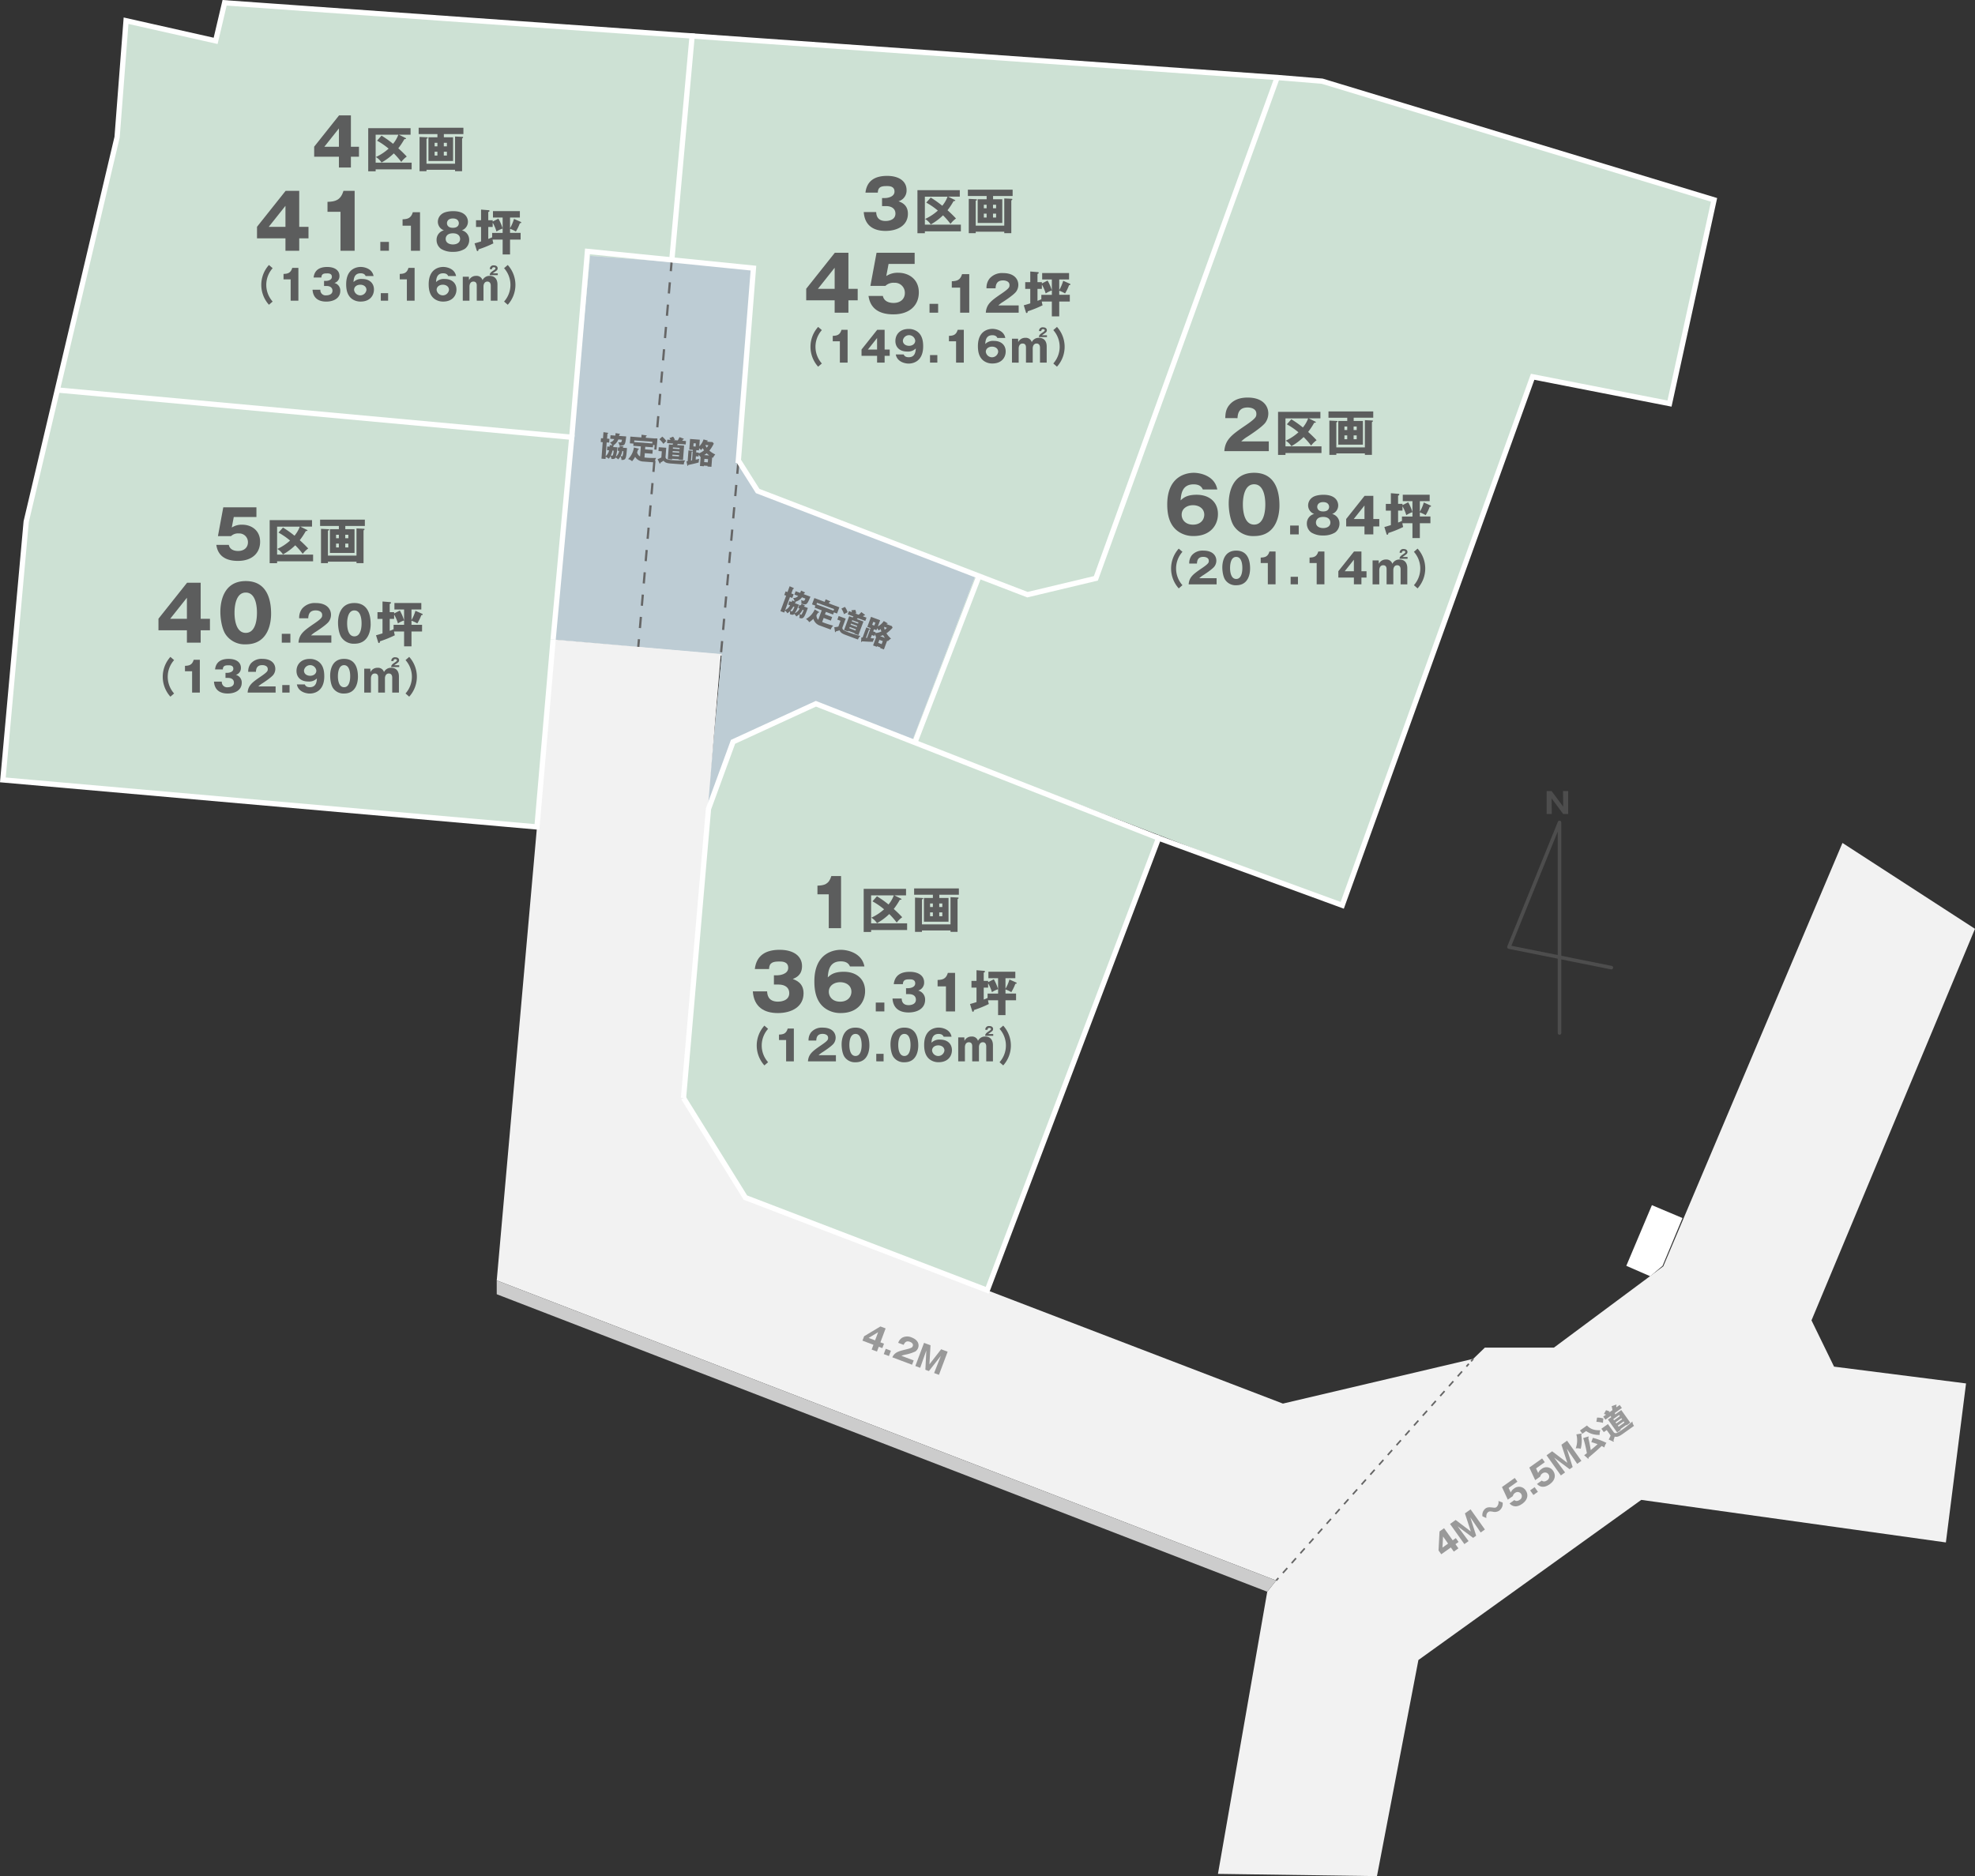 <svg xmlns="http://www.w3.org/2000/svg" width="903.885" height="858.747" viewBox="0 0 903.885 858.747">
  <rect x="0" y="0" width="903.885" height="858.747" fill="#333333" stroke="none"/>
  <g id="区画" transform="translate(-0.001 0.005)">
    <g id="_レイヤー_2" transform="translate(1.31 1.27)">
      <g id="_区画">
        <g id="_電柱支線">
          <path id="パス_1350" data-name="パス 1350" d="M291.5,296.183,316.146,16.462,102.183,1.27,98.082,18.7l-41-9.226-4.1,53.3L25.62,178.5l235.449,21.629-8.539,92.605Z" transform="translate(-0.701 -1.27)" fill="#cde1d4"/>
          <path id="パス_1351" data-name="パス 1351" d="M1.31,352.635l244.449,21.527L261.678,195.8,26.229,174.17,11.991,234.413Z" transform="translate(-1.31 3.065)" fill="#cde1d4"/>
          <path id="パス_1352" data-name="パス 1352" d="M577.371,35.167,494.432,264.342l-31.306,7.473-123.48-47.451-8.846-14-7.555,88.833L285,295.812,309.643,16.09Z" transform="translate(5.803 -0.898)" fill="#cde1d4" stroke="#fff" stroke-miterlimit="10" stroke-width="1"/>
          <path id="パス_1353" data-name="パス 1353" d="M316.84,368.043l10.732-29.338L365.5,321.279l240.892,92.257,87.131-241.917,62.642,12.26,20.389-93.241L597.166,36.309,576.573,34.7,493.634,263.875l-31.306,7.473L338.848,223.9,330,209.9Z" transform="translate(6.601 -0.432)" fill="#cde1d4"/>
          <path id="パス_1354" data-name="パス 1354" d="M444.22,582.747l78.408-206.972-156.836-61.5L327.864,331.7l-10.733,29.338L305.2,494.713,333.5,540.3Z" transform="translate(6.309 6.577)" fill="#cde1d4"/>
          <path id="パス_1355" data-name="パス 1355" d="M737.078,570.706l-10.948-4.777,11.716-27.769,13.992,5.9-9.123,21.885Z" transform="translate(16.863 12.191)" fill="#fff"/>
          <path id="パス_1356" data-name="パス 1356" d="M246.98,289.906,263.945,114.28l74.717,5.607-6.909,86.988,8.959,15.6,99.7,37.784-29.317,76.634-43.842-17.611L329.324,336.71l-12.26,35,7.134-74.974Z" transform="translate(4.849 1.563)" fill="#f2f2f2"/>
          <g id="グループ_22" data-name="グループ 22" transform="translate(251.829 115.843)">
            <path id="パス_1357" data-name="パス 1357" d="M246.98,289.906,263.945,114.28l74.717,5.607-6.909,86.988,8.959,15.6,99.7,37.784-29.317,76.634-43.842-17.611L329.324,336.71l-12.26,35,7.134-74.974Z" transform="translate(-246.98 -114.28)" fill="#bdccd4"/>
          </g>
          <path id="パス_1358" data-name="パス 1358" d="M285.525,293.356l-1.025-.092.318-3.619,1.025.092Zm.759-8.723-1.025-.092.441-5.1,1.025.092Zm.882-10.21-1.025-.092.441-5.1,1.025.092Zm.882-10.21-1.025-.092.441-5.1,1.025.092Zm.882-10.21-1.025-.092.441-5.1,1.025.092Zm.882-10.21-1.025-.092.441-5.1,1.025.092Zm.892-10.21-1.025-.092.441-5.1,1.025.092Zm.882-10.21-1.025-.092.441-5.1,1.025.092Zm.882-10.21-1.025-.092.441-5.1,1.025.092Zm.882-10.21-1.025-.092.441-5.1,1.025.092Zm.882-10.21-1.025-.092.441-5.1,1.025.092Zm.882-10.21-1.025-.092.441-5.1,1.025.092Zm.882-10.21-1.025-.092.441-5.1,1.025.092Zm.882-10.21-1.025-.092.441-5.1,1.025.092Zm.882-10.21-1.025-.092.441-5.1,1.025.092Zm.882-10.21-1.025-.092.441-5.1,1.025.092Zm.882-10.21-1.025-.092.441-5.1,1.025.092Zm.882-10.21-1.025-.092.441-5.1,1.025.092Z" transform="translate(5.79 1.608)" fill="#666"/>
          <path id="パス_1359" data-name="パス 1359" d="M322.515,293.435l-1.025-.092.461-5.1,1.025.092Zm.923-10.21-1.025-.092.461-5.1,1.025.092Zm.923-10.21-1.025-.092.461-5.1,1.025.092Zm.923-10.21-1.025-.092.461-5.1,1.025.092Zm.923-10.21-1.025-.092.461-5.1,1.025.092Zm.933-10.21-1.025-.092.461-5.1,1.025.092Zm.923-10.21-1.025-.092.461-5.1,1.025.092Zm.923-10.21-1.025-.092.461-5.1,1.025.092Zm.923-10.21-1.025-.092.461-5.1,1.025.092Z" transform="translate(6.718 3.877)" fill="#666"/>
          <path id="パス_1360" data-name="パス 1360" d="M837.7,378.7,755.7,572.487,705.644,609.7h-31.6l-5.3,5.125-87.131,20.5L335.593,541.017l-28.3-45.585,17.078-203.2-76.532-6.622L221.81,578.945,578.535,716.3l-4.09,5.125L551.883,850.589l72.78,1.025,18.964-98.919L745.622,679.4l139.41,19.476,9.226-72.78L833.85,618.41l-10.322-21.178,74.83-179.224Z" transform="translate(4.218 5.859)" fill="#f2f2f2"/>
          <path id="パス_1361" data-name="パス 1361" d="M221.81,571.77v6.325l352.625,136.16,4.1-5.125Z" transform="translate(4.218 13.034)" fill="#ccc"/>
          <line id="線_31" data-name="線 31" y1="1.148" x2="1.025" transform="translate(582.753 721.015)" fill="none" stroke="#666" stroke-miterlimit="10" stroke-width="0.75"/>
          <line id="線_32" data-name="線 32" y1="95.721" x2="85.081" transform="translate(585.829 622.987)" fill="none" stroke="#666" stroke-miterlimit="10" stroke-width="0.75" stroke-dasharray="0 0 3.01 3.01"/>
          <line id="線_33" data-name="線 33" y1="1.158" x2="1.025" transform="translate(671.935 620.681)" fill="none" stroke="#666" stroke-miterlimit="10" stroke-width="0.75"/>
          <path id="パス_1362" data-name="パス 1362" d="M253.139,292.739,245.759,378.5,1.31,356.97,11.991,238.748l41.6-175.974,4.1-53.3,41,9.226,4.1-17.426L585.509,35.538l19.569,1.609L784.465,91.476l-20.389,93.241-62.642-12.26L614.3,414.374l-84.056-30.752L451.839,590.594,341.121,548.146l-28.3-45.585" transform="translate(-1.31 -1.27)" fill="none" stroke="#fff" stroke-miterlimit="10" stroke-width="2.41"/>
          <line id="線_34" data-name="線 34" x1="9.267" y2="102.384" transform="translate(306.179 15.192)" fill="none" stroke="#fff" stroke-linecap="square" stroke-miterlimit="10" stroke-width="2.41"/>
          <path id="パス_1363" data-name="パス 1363" d="M25.62,174.17,261.069,195.8l-8.539,92.6" transform="translate(-0.701 3.065)" fill="none" stroke="#fff" stroke-miterlimit="10" stroke-width="2.41"/>
          <path id="パス_1364" data-name="パス 1364" d="M329.68,209.9l8.846,14,123.48,47.451,31.306-7.473L576.251,34.7" transform="translate(6.923 -0.432)" fill="none" stroke="#fff" stroke-miterlimit="10" stroke-width="2.41"/>
          <path id="パス_1365" data-name="パス 1365" d="M522.628,375.774l-156.836-61.5L327.864,331.7,316.63,362.418l-11.43,132.3" transform="translate(6.309 6.577)" fill="none" stroke="#fff" stroke-miterlimit="10" stroke-width="2.41"/>
          <path id="パス_1366" data-name="パス 1366" d="M255.31,197.351l7.175-85.071,75.968,7.657-6.909,88.013" transform="translate(5.058 1.513)" fill="none" stroke="#fff" stroke-linecap="square" stroke-miterlimit="10" stroke-width="2.41"/>
          <line id="線_35" data-name="線 35" y1="76.224" x2="29.348" transform="translate(417.389 262.388)" fill="none" stroke="#fff" stroke-miterlimit="10" stroke-width="2.41"/>
          <path id="パス_1367" data-name="パス 1367" d="M370.177,415.063v-15.5H365V395.6c3.055-.092,5.238-.6,6.355-4.387H375.8v23.864h-5.628Z" transform="translate(7.808 8.507)" fill="#5c5d5d"/>
          <path id="パス_1368" data-name="パス 1368" d="M391.729,400.333a47.124,47.124,0,0,1,5.279,3.742,14.183,14.183,0,0,0,2.419-4.162H389.043v12.8h16.473v3.065H389.043v.871h-3.4V396.93h19.384V399.9h-5.351l3.065,1.517c.113.072.2.133.2.246,0,.205-.2.267-.759.267a33.009,33.009,0,0,1-2.778,4.2,53.452,53.452,0,0,1,3.875,3.783,11.306,11.306,0,0,0-2.511,2.46,33.634,33.634,0,0,0-3.424-3.916,27.068,27.068,0,0,1-5.617,4.182,7.8,7.8,0,0,0-2.593-2.511,23.2,23.2,0,0,0,5.843-3.844,32.84,32.84,0,0,0-5.31-3.649l2.06-2.327Z" transform="translate(8.326 8.65)" fill="#5c5d5d"/>
          <path id="パス_1369" data-name="パス 1369" d="M419.672,401.1h4.234v10.856H412.65V401.1h4.1v-1.476h-8.59V396.73h20.481v2.891h-8.949V401.1Zm5.146,12.106V400.738l3.219.154c.359.02.472.041.472.226,0,.246-.318.451-.472.533v14.976h-3.219v-.666h-13.07v.666H408.57V400.933l3.178.154c.4.021.584.021.584.287,0,.154-.072.174-.584.4v11.419h13.07Zm-8.078-7.965v-1.609h-1.281v1.609Zm-1.281,2.46v1.763h1.281V407.7Zm5.617-2.46v-1.609h-1.415v1.609Zm-1.415,2.46v1.763h1.415V407.7Z" transform="translate(8.89 8.645)" fill="#5c5d5d"/>
          <path id="パス_1370" data-name="パス 1370" d="M345.8,440.049v-4.244h1.743c.666,0,4.8-.379,4.8-3.413s-3.1-2.891-4.141-2.891c-2.686,0-4.562.42-4.633,3.444h-6.509c.769-6.54,5.361-8.805,11.378-8.805,6.509,0,10.23,2.993,10.23,7.452,0,4.213-2.891,5.361-4.244,5.915,1.6.595,4.941,1.876,4.941,6.54,0,6.191-5.5,9.051-11.768,9.051s-10.958-2.788-11.45-9.923h6.54c.072,1.322.318,4.695,4.982,4.695.656,0,5.156-.1,5.156-3.9,0-2.224-1.568-3.936-4.982-3.936h-2.05Z" transform="translate(7.085 9.332)" fill="#5c5d5d"/>
          <path id="パス_1371" data-name="パス 1371" d="M379.919,431.767c-.349-.728-1.046-2.337-4.213-2.337-5.392,0-5.74,4.664-5.956,7.34,1.22-1.117,2.819-2.573,7.34-2.573,5.812,0,9.748,3.342,9.748,8.836,0,5.115-3.516,10.056-11.1,10.056a12.032,12.032,0,0,1-6.478-1.7c-4.91-2.962-5.638-8.6-5.638-12.772,0-13.644,9.707-14.474,12.116-14.474,3.126,0,9.636,1.425,10.784,7.627h-6.612Zm.656,11.553c0-2.891-2.5-4.346-5.146-4.346s-5.187,1.5-5.187,4.346c0,2.265,1.671,4.562,5.187,4.562S380.575,445.585,380.575,443.319Z" transform="translate(7.774 9.332)" fill="#5c5d5d"/>
          <path id="パス_1372" data-name="パス 1372" d="M394.976,447.7v4.049H391.04V447.7Z" transform="translate(8.461 9.923)" fill="#5c5d5d"/>
          <path id="パス_1373" data-name="パス 1373" d="M404.7,444.19v-2.727h1.117c.431,0,3.085-.246,3.085-2.194s-1.989-1.855-2.665-1.855c-1.722,0-2.932.267-2.973,2.214h-4.182c.492-4.213,3.444-5.658,7.319-5.658,4.182,0,6.581,1.927,6.581,4.787a3.765,3.765,0,0,1-2.727,3.8,4.182,4.182,0,0,1,3.178,4.2c0,3.988-3.537,5.822-7.565,5.822s-7.053-1.794-7.36-6.376h4.2c.041.851.205,3.024,3.2,3.024.431,0,3.311-.072,3.311-2.511,0-1.435-1-2.532-3.2-2.532H404.7Z" transform="translate(8.649 9.579)" fill="#5c5d5d"/>
          <path id="パス_1374" data-name="パス 1374" d="M422.464,452.081v-11.46H418.64V437.69c2.265-.072,3.875-.451,4.705-3.25h3.291v17.641h-4.162Z" transform="translate(9.153 9.59)" fill="#5c5d5d"/>
          <path id="パス_1375" data-name="パス 1375" d="M453.847,439.5a20.693,20.693,0,0,1-1.835,3.8,14.155,14.155,0,0,0-2.665-1.251v1.876h4.838V447h-4.838V453.8h-3.383V447h-4.613a11.279,11.279,0,0,0,.379,1.722,49.856,49.856,0,0,1-6.806,2.757c-.021.246-.041.779-.451.779a.326.326,0,0,1-.359-.287l-1-3.249c.851-.205,1.527-.431,2.973-.871v-6.622h-2.306v-3.085h2.306V433.26l3.5.287c.225.021.359.072.359.318,0,.267-.133.318-.554.513v3.762h2.009v.6l2.614-1.343a21.887,21.887,0,0,1,1.948,4.521v-5.013h-4.428v-2.952h12.311v2.952h-4.5v4.838a18.32,18.32,0,0,0,1.814-4.234l3.024,1.343c.246.113.287.226.287.318,0,.246-.246.287-.625.338Zm-7.883,2.44a11.61,11.61,0,0,0-2.819,1.363,18.378,18.378,0,0,0-1.743-4.07v1.989h-2.009v5.464a19.072,19.072,0,0,0,1.763-.738v-2.009h4.818v-1.989Z" transform="translate(9.516 9.561)" fill="#5c5d5d"/>
          <path id="パス_1376" data-name="パス 1376" d="M343.087,459.466a11.472,11.472,0,0,0,0,15.274l-1.691,1.466a13.57,13.57,0,0,1,0-18.205Z" transform="translate(7.129 10.181)" fill="#5c5d5d"/>
          <path id="パス_1377" data-name="パス 1377" d="M351.09,474.317v-9.759h-3.26v-2.491c1.927-.061,3.3-.379,4-2.768h2.8v15.017h-3.547Z" transform="translate(7.378 10.214)" fill="#5c5d5d"/>
          <path id="パス_1378" data-name="パス 1378" d="M373.563,474.328h-12.8c.246-3.331,2.112-4.7,6.15-7.452,3.065-2.091,3.065-2.532,3.065-3.332,0-1.425-1.527-1.794-2.511-1.794-2.573,0-2.839,1.825-2.911,3.065h-3.526a5.772,5.772,0,0,1,1.179-3.793,6.49,6.49,0,0,1,5.279-2.132c4.367,0,5.945,2.4,5.945,4.592a4.5,4.5,0,0,1-.841,2.614c-.974,1.353-4.818,3.813-5.013,3.947a11.064,11.064,0,0,0-1.948,1.466h7.924v2.819Z" transform="translate(7.702 10.203)" fill="#5c5d5d"/>
          <path id="パス_1379" data-name="パス 1379" d="M388.5,467.07c0,1.825-.441,7.678-6.345,7.678a5.782,5.782,0,0,1-5.033-2.46c-.994-1.445-1.333-4.059-1.333-5.72,0-1.825.441-7.678,6.366-7.678,5.566,0,6.345,5.064,6.345,8.17Zm-9.164-.246c0,.625,0,5.043,2.819,5.043s2.8-4.4,2.8-5.043c0-.707,0-5.054-2.8-5.054S379.337,466.137,379.337,466.824Z" transform="translate(8.079 10.203)" fill="#5c5d5d"/>
          <path id="パス_1380" data-name="パス 1380" d="M394.612,470.58v3.444H391.26V470.58Z" transform="translate(8.467 10.497)" fill="#5c5d5d"/>
          <path id="パス_1381" data-name="パス 1381" d="M410.321,467.07c0,1.825-.441,7.678-6.345,7.678a5.768,5.768,0,0,1-5.033-2.46c-.994-1.445-1.333-4.059-1.333-5.72,0-1.825.441-7.678,6.366-7.678,5.566,0,6.345,5.064,6.345,8.17Zm-9.164-.246c0,.625,0,5.043,2.819,5.043s2.8-4.4,2.8-5.043c0-.707,0-5.054-2.8-5.054S401.157,466.137,401.157,466.824Z" transform="translate(8.626 10.203)" fill="#5c5d5d"/>
          <path id="パス_1382" data-name="パス 1382" d="M421.558,463.062c-.195-.4-.574-1.281-2.306-1.281-2.952,0-3.147,2.552-3.26,4.018a5.044,5.044,0,0,1,4.018-1.415c3.178,0,5.341,1.825,5.341,4.838,0,2.8-1.927,5.5-6.079,5.5a6.616,6.616,0,0,1-3.547-.933c-2.686-1.62-3.085-4.705-3.085-6.991,0-7.473,5.31-7.924,6.632-7.924,1.712,0,5.279.779,5.9,4.172h-3.619Zm.359,6.325c0-1.579-1.374-2.378-2.819-2.378s-2.839.82-2.839,2.378a2.852,2.852,0,0,0,5.658,0Z" transform="translate(9.003 10.203)" fill="#5c5d5d"/>
          <path id="パス_1383" data-name="パス 1383" d="M430.648,463.387l.061,1.579a3.494,3.494,0,0,1,3.26-1.978,2.813,2.813,0,0,1,2.932,1.968,3.529,3.529,0,0,1,3.311-1.968c2.153,0,3.526,1.374,3.526,3.967v7.391h-3.065v-6.9c0-.359-.072-1.845-1.558-1.845s-1.773,1.538-1.773,2.153v6.591h-3.086V467.4c0-1.312-.646-1.794-1.548-1.794-1.558,0-1.794,1.6-1.794,2.245v6.5H427.85V463.387Zm13.223-.738h-3.7c.072-.994.615-1.353,1.773-2.153.882-.6.882-.728.882-.953,0-.4-.4-.513-.728-.513-.738,0-.82.533-.841.871h-1.015a1.62,1.62,0,0,1,1.845-1.712c1.261,0,1.732.687,1.732,1.333a1.34,1.34,0,0,1-.6,1.107c-.215.195-1.415.994-1.64,1.2h2.286v.82Z" transform="translate(9.384 10.186)" fill="#5c5d5d"/>
          <path id="パス_1384" data-name="パス 1384" d="M447.981,458a13.57,13.57,0,0,1,0,18.205l-1.681-1.466a11.472,11.472,0,0,0,0-15.274Z" transform="translate(9.847 10.181)" fill="#5c5d5d"/>
          <path id="パス_1385" data-name="パス 1385" d="M567.008,202.08H546.66c.39-5.3,3.362-7.483,9.779-11.84,4.879-3.331,4.879-4.029,4.879-5.3,0-2.265-2.419-2.85-4-2.85-4.09,0-4.51,2.911-4.633,4.879H547.08c.092-1.907.184-4,1.876-6.027,2.03-2.45,4.961-3.393,8.385-3.393,6.93,0,9.451,3.813,9.451,7.3A7.2,7.2,0,0,1,565.46,189c-1.548,2.153-7.657,6.058-7.965,6.273a17.192,17.192,0,0,0-3.085,2.327h12.6v4.48Z" transform="translate(12.363 3.15)" fill="#5c5d5d"/>
          <path id="パス_1386" data-name="パス 1386" d="M576.729,187.333a47.144,47.144,0,0,1,5.279,3.742,14.186,14.186,0,0,0,2.419-4.162H574.043v12.8h16.473v3.065H574.043v.871h-3.4V183.93h19.384V186.9h-5.351l3.065,1.517c.113.072.205.133.205.246,0,.205-.205.267-.759.267a33.011,33.011,0,0,1-2.778,4.2,53.433,53.433,0,0,1,3.875,3.783,11.309,11.309,0,0,0-2.511,2.46,33.643,33.643,0,0,0-3.424-3.916,27.071,27.071,0,0,1-5.617,4.182,7.8,7.8,0,0,0-2.593-2.511,23.2,23.2,0,0,0,5.843-3.844,32.832,32.832,0,0,0-5.31-3.649l2.06-2.327Z" transform="translate(12.964 3.31)" fill="#5c5d5d"/>
          <path id="パス_1387" data-name="パス 1387" d="M604.672,188.1h4.234v10.856H597.65V188.1h4.1v-1.476h-8.59V183.73h20.481v2.891h-8.949V188.1Zm5.146,12.106V187.738l3.219.154c.359.021.472.041.472.226,0,.246-.318.451-.472.533v14.976h-3.219v-.666h-13.07v.666H593.57V187.933l3.178.154c.4.021.584.021.584.287,0,.154-.072.174-.584.4v11.419h13.07Zm-8.078-7.965v-1.609h-1.281v1.609Zm-1.281,2.46v1.763h1.281V194.7Zm5.617-2.46v-1.609h-1.415v1.609Zm-1.415,2.46v1.763h1.415V194.7Z" transform="translate(13.529 3.305)" fill="#5c5d5d"/>
          <path id="パス_1388" data-name="パス 1388" d="M537.448,218.767c-.349-.728-1.045-2.337-4.213-2.337-5.392,0-5.74,4.664-5.945,7.34,1.22-1.117,2.819-2.573,7.339-2.573,5.812,0,9.749,3.342,9.749,8.836,0,5.115-3.516,10.056-11.1,10.056a11.988,11.988,0,0,1-6.468-1.7c-4.91-2.962-5.638-8.6-5.638-12.772,0-13.644,9.707-14.474,12.116-14.474,3.137,0,9.636,1.425,10.784,7.627h-6.612Zm.666,11.553c0-2.891-2.511-4.346-5.156-4.346s-5.187,1.5-5.187,4.346c0,2.265,1.671,4.562,5.187,4.562S538.114,232.584,538.114,230.319Z" transform="translate(11.724 3.992)" fill="#5c5d5d"/>
          <path id="パス_1389" data-name="パス 1389" d="M571.838,226.075c0,3.342-.8,14.023-11.594,14.023a10.533,10.533,0,0,1-9.185-4.49c-1.814-2.645-2.44-7.411-2.44-10.445,0-3.342.8-14.023,11.624-14.023,10.158,0,11.594,9.256,11.594,14.925Zm-16.739-.451c0,1.148,0,9.226,5.146,9.226s5.115-8.037,5.115-9.226c0-1.292,0-9.226-5.115-9.226S555.1,224.374,555.1,225.624Z" transform="translate(12.412 3.992)" fill="#5c5d5d"/>
          <path id="パス_1390" data-name="パス 1390" d="M579.976,234.7v4.049H576.04V234.7Z" transform="translate(13.1 4.583)" fill="#5c5d5d"/>
          <path id="パス_1391" data-name="パス 1391" d="M598.435,234.122a5.014,5.014,0,0,1-2.009,4.1,9.993,9.993,0,0,1-5.443,1.363,9.855,9.855,0,0,1-5.443-1.363,4.987,4.987,0,0,1-2.04-4.1,4.445,4.445,0,0,1,3.362-4.387,4.169,4.169,0,0,1-2.778-3.936,4.458,4.458,0,0,1,1.948-3.629c1.3-.964,3.629-1.21,5.033-1.21,6.294,0,6.786,3.783,6.786,4.838a4.148,4.148,0,0,1-2.778,3.936,4.438,4.438,0,0,1,3.352,4.387Zm-10.763-.472c0,1.907,1.794,2.552,3.311,2.552s3.29-.646,3.29-2.552c0-.718-.379-2.552-3.29-2.552S587.672,232.912,587.672,233.65Zm.584-7.186c0,.287.041,2.122,2.706,2.122s2.727-1.794,2.727-2.1c0-.81-.513-2.173-2.706-2.173s-2.727,1.343-2.727,2.153Z" transform="translate(13.287 4.238)" fill="#5c5d5d"/>
          <path id="パス_1392" data-name="パス 1392" d="M609.476,221.44h4.008v10.609h2.727v3.383h-2.727v3.649h-4.049v-3.649H601.06v-3.4Zm-.041,10.609v-6.2l-4.92,6.2Z" transform="translate(13.727 4.25)" fill="#5c5d5d"/>
          <path id="パス_1393" data-name="パス 1393" d="M638.847,226.5a20.694,20.694,0,0,1-1.835,3.8,14.153,14.153,0,0,0-2.665-1.251v1.876h4.838V234h-4.838V240.8h-3.383V234h-4.613a11.272,11.272,0,0,0,.379,1.722,49.857,49.857,0,0,1-6.807,2.757c-.021.246-.041.779-.451.779a.326.326,0,0,1-.359-.287l-1-3.249c.851-.2,1.527-.431,2.973-.871v-6.622h-2.306v-3.085h2.306V220.26l3.5.287c.225.021.359.072.359.318,0,.267-.133.318-.554.513v3.762h2.009v.6l2.614-1.343a21.894,21.894,0,0,1,1.948,4.521v-5.013h-4.428v-2.952h12.311v2.952h-4.5v4.838a18.317,18.317,0,0,0,1.814-4.234l3.024,1.343c.246.113.287.226.287.318,0,.246-.246.287-.625.338Zm-7.883,2.44a11.613,11.613,0,0,0-2.819,1.363,18.376,18.376,0,0,0-1.743-4.07v1.989h-2.009v5.464a19.057,19.057,0,0,0,1.763-.738v-2.009h4.818v-1.989Z" transform="translate(14.154 4.22)" fill="#5c5d5d"/>
          <path id="パス_1394" data-name="パス 1394" d="M528.087,246.466a11.472,11.472,0,0,0,0,15.274l-1.691,1.466a13.57,13.57,0,0,1,0-18.205l1.691,1.466Z" transform="translate(11.767 4.841)" fill="#5c5d5d"/>
          <path id="パス_1395" data-name="パス 1395" d="M543.533,261.328h-12.8c.246-3.331,2.112-4.705,6.15-7.452,3.065-2.091,3.065-2.532,3.065-3.331,0-1.425-1.527-1.794-2.511-1.794-2.573,0-2.839,1.825-2.911,3.065H531a5.772,5.772,0,0,1,1.179-3.793,6.491,6.491,0,0,1,5.279-2.132c4.367,0,5.945,2.4,5.945,4.592a4.5,4.5,0,0,1-.841,2.614c-.974,1.353-4.818,3.813-5.013,3.946a11.073,11.073,0,0,0-1.948,1.466h7.924v2.819Z" transform="translate(11.963 4.863)" fill="#5c5d5d"/>
          <path id="パス_1396" data-name="パス 1396" d="M558.471,254.07c0,1.825-.441,7.678-6.345,7.678a5.782,5.782,0,0,1-5.033-2.46c-.994-1.445-1.333-4.059-1.333-5.72,0-1.825.441-7.678,6.366-7.678,5.566,0,6.345,5.064,6.345,8.17Zm-9.164-.246c0,.625,0,5.043,2.819,5.043s2.8-4.4,2.8-5.043c0-.707,0-5.054-2.8-5.054S549.307,253.137,549.307,253.824Z" transform="translate(12.34 4.863)" fill="#5c5d5d"/>
          <path id="パス_1397" data-name="パス 1397" d="M566.16,261.317v-9.759H562.9v-2.491c1.927-.061,3.3-.379,4-2.768h2.8v15.017h-3.547Z" transform="translate(12.77 4.873)" fill="#5c5d5d"/>
          <path id="パス_1398" data-name="パス 1398" d="M579.612,257.58v3.444H576.26V257.58Z" transform="translate(13.105 5.156)" fill="#5c5d5d"/>
          <path id="パス_1399" data-name="パス 1399" d="M587.97,261.317v-9.759h-3.26v-2.491c1.927-.061,3.291-.379,4-2.768h2.8v15.017h-3.547Z" transform="translate(13.317 4.873)" fill="#5c5d5d"/>
          <path id="パス_1400" data-name="パス 1400" d="M604.715,246.3h3.414v9.031h2.327v2.88h-2.327v3.106h-3.444v-3.106H597.56v-2.9l7.165-9.01Zm-.041,9.031v-5.279l-4.193,5.279Z" transform="translate(13.639 4.873)" fill="#5c5d5d"/>
          <path id="パス_1401" data-name="パス 1401" d="M615.648,250.387l.062,1.579a3.494,3.494,0,0,1,3.26-1.978,2.813,2.813,0,0,1,2.932,1.968,3.529,3.529,0,0,1,3.311-1.968c2.153,0,3.526,1.374,3.526,3.967v7.391h-3.065v-6.9c0-.359-.072-1.845-1.558-1.845s-1.773,1.538-1.773,2.153v6.591h-3.086V254.4c0-1.312-.646-1.794-1.548-1.794-1.558,0-1.794,1.6-1.794,2.245v6.5H612.85V250.387h2.8Zm13.223-.738h-3.7c.072-.994.615-1.353,1.773-2.153.881-.6.881-.728.881-.953,0-.4-.4-.513-.728-.513-.738,0-.82.533-.841.871h-1.015a1.62,1.62,0,0,1,1.845-1.712c1.261,0,1.732.687,1.732,1.333a1.34,1.34,0,0,1-.6,1.107c-.215.195-1.415.994-1.64,1.2h2.286v.82Z" transform="translate(14.022 4.846)" fill="#5c5d5d"/>
          <path id="パス_1402" data-name="パス 1402" d="M632.981,245a13.57,13.57,0,0,1,0,18.205l-1.681-1.466a11.472,11.472,0,0,0,0-15.274L632.981,245Z" transform="translate(14.485 4.841)" fill="#5c5d5d"/>
          <path id="パス_1403" data-name="パス 1403" d="M394.045,92.388V88.7h1.517c.574,0,4.182-.338,4.182-2.962s-2.7-2.511-3.6-2.511c-2.337,0-3.967.359-4.029,2.993h-5.658c.666-5.689,4.664-7.657,9.9-7.657,5.658,0,8.908,2.6,8.908,6.478a5.094,5.094,0,0,1-3.69,5.146c1.394.513,4.305,1.63,4.305,5.689,0,5.392-4.787,7.873-10.241,7.873s-9.543-2.419-9.964-8.631h5.689c.062,1.148.277,4.09,4.326,4.09.574,0,4.48-.092,4.48-3.393,0-1.937-1.363-3.424-4.326-3.424h-1.784Z" transform="translate(8.327 0.668)" fill="#5c5d5d"/>
          <path id="パス_1404" data-name="パス 1404" d="M415.729,88.333a47.136,47.136,0,0,1,5.279,3.742,14.183,14.183,0,0,0,2.419-4.162H413.043v12.8h16.473v3.065H413.043v.871h-3.4V84.93h19.384V87.9h-5.351l3.065,1.517c.113.072.205.133.205.246,0,.205-.205.267-.759.267a33,33,0,0,1-2.778,4.2,53.436,53.436,0,0,1,3.875,3.783,11.306,11.306,0,0,0-2.511,2.46,33.64,33.64,0,0,0-3.424-3.916,27.07,27.07,0,0,1-5.617,4.182,7.8,7.8,0,0,0-2.593-2.511,23.2,23.2,0,0,0,5.843-3.844,32.836,32.836,0,0,0-5.31-3.649l2.06-2.327Z" transform="translate(8.928 0.828)" fill="#5c5d5d"/>
          <path id="パス_1405" data-name="パス 1405" d="M443.672,89.1h4.234V99.952H436.65V89.1h4.1V87.621h-8.59V84.73h20.481v2.891h-8.949V89.1Zm5.146,12.106V88.738l3.219.154c.359.021.472.041.472.226,0,.246-.318.451-.472.533v14.976h-3.219v-.666h-13.07v.666H432.57V88.933l3.178.154c.4.021.584.021.584.287,0,.154-.072.174-.584.4v11.419h13.07Zm-8.078-7.965V91.629h-1.281v1.609Zm-1.281,2.46v1.763h1.281V95.7Zm5.617-2.46V91.629h-1.415v1.609Zm-1.415,2.46v1.763h1.415V95.7Z" transform="translate(9.492 0.822)" fill="#5c5d5d"/>
          <path id="パス_1406" data-name="パス 1406" d="M373.07,112.9H379.3v16.493h4.244v5.259H379.3v5.669H373v-5.669H359.98v-5.289L373.07,112.9ZM373,129.393v-9.636l-7.657,9.636Z" transform="translate(7.682 1.529)" fill="#5c5d5d"/>
          <path id="パス_1407" data-name="パス 1407" d="M408.917,118.015H396.975l-1.046,5.535a9.431,9.431,0,0,1,5.566-1.5c4.459,0,9.328,2.747,9.328,8.98,0,5.884-4.172,10.056-11.655,10.056-9.923,0-11-6.232-11.378-8.426h6.581c.656,3.2,4.244,3.2,4.91,3.2,3.168,0,5.146-1.845,5.146-4.562a4.556,4.556,0,0,0-4.838-4.664,5.364,5.364,0,0,0-4.07,1.425h-6.858l2.819-15.171h17.436v5.115Z" transform="translate(8.38 1.529)" fill="#5c5d5d"/>
          <path id="パス_1408" data-name="パス 1408" d="M418.976,135.7v4.049H415.04V135.7Z" transform="translate(9.063 2.1)" fill="#5c5d5d"/>
          <path id="パス_1409" data-name="パス 1409" d="M428.8,140.081v-11.46H424.98v-2.932c2.265-.072,3.875-.451,4.705-3.249h3.29v17.641h-4.162Z" transform="translate(9.312 1.768)" fill="#5c5d5d"/>
          <path id="パス_1410" data-name="パス 1410" d="M455.208,140.094H440.17c.287-3.916,2.481-5.525,7.227-8.754,3.608-2.46,3.608-2.973,3.608-3.916,0-1.681-1.794-2.1-2.952-2.1-3.024,0-3.331,2.153-3.424,3.608h-4.141a6.79,6.79,0,0,1,1.384-4.459,7.59,7.59,0,0,1,6.2-2.511c5.125,0,6.981,2.819,6.981,5.392a5.322,5.322,0,0,1-.984,3.065c-1.138,1.589-5.658,4.48-5.884,4.633a12.859,12.859,0,0,0-2.286,1.722h9.308v3.311Z" transform="translate(9.693 1.756)" fill="#5c5d5d"/>
          <path id="パス_1411" data-name="パス 1411" d="M477.847,127.5a20.7,20.7,0,0,1-1.835,3.8,14.149,14.149,0,0,0-2.665-1.251v1.876h4.838V135h-4.838V141.8h-3.383V135h-4.613a11.278,11.278,0,0,0,.379,1.722,49.861,49.861,0,0,1-6.806,2.757c-.021.246-.041.779-.451.779a.326.326,0,0,1-.359-.287l-1-3.249c.851-.205,1.527-.431,2.973-.871v-6.622h-2.306v-3.085h2.306V121.26l3.5.287c.226.02.359.072.359.318,0,.267-.133.318-.554.513v3.762h2.009v.6l2.614-1.343a21.891,21.891,0,0,1,1.948,4.521v-5.013h-4.428v-2.952h12.311v2.952h-4.5v4.838a18.321,18.321,0,0,0,1.814-4.234l3.024,1.343c.246.113.287.226.287.318,0,.246-.246.287-.625.338Zm-7.883,2.44a11.61,11.61,0,0,0-2.819,1.363,18.378,18.378,0,0,0-1.743-4.07v1.989h-2.009v5.464a19.052,19.052,0,0,0,1.763-.738v-2.009h4.818v-1.989Z" transform="translate(10.118 1.738)" fill="#5c5d5d"/>
          <path id="パス_1412" data-name="パス 1412" d="M367.087,147.466a11.472,11.472,0,0,0,0,15.274l-1.691,1.466a13.57,13.57,0,0,1,0-18.205l1.691,1.466Z" transform="translate(7.73 2.359)" fill="#5c5d5d"/>
          <path id="パス_1413" data-name="パス 1413" d="M375.09,162.317v-9.759h-3.26v-2.491c1.927-.062,3.3-.379,4-2.768h2.8v15.017H375.08Z" transform="translate(7.98 2.391)" fill="#5c5d5d"/>
          <path id="パス_1414" data-name="パス 1414" d="M391.835,147.3h3.414v9.031h2.327v2.88h-2.327v3.106H391.8v-3.106H384.68v-2.9l7.165-9.01Zm-.041,9.031v-5.279l-4.193,5.279Z" transform="translate(8.302 2.391)" fill="#5c5d5d"/>
          <path id="パス_1415" data-name="パス 1415" d="M403.6,158.575c.174.4.574,1.281,2.286,1.281,2.952,0,3.147-2.552,3.26-4.018a5.045,5.045,0,0,1-4.018,1.415c-3.178,0-5.33-1.825-5.33-4.838,0-2.8,1.927-5.5,6.079-5.5a6.616,6.616,0,0,1,3.547.933c2.686,1.62,3.086,4.705,3.086,6.991,0,7.473-5.32,7.924-6.632,7.924-1.712,0-5.279-.779-5.9-4.172h3.639Zm-.379-6.325c0,1.579,1.374,2.378,2.839,2.378s2.819-.82,2.819-2.378a2.852,2.852,0,0,0-5.658,0Z" transform="translate(8.681 2.381)" fill="#5c5d5d"/>
          <path id="パス_1416" data-name="パス 1416" d="M418.612,158.58v3.444H415.26V158.58Z" transform="translate(9.068 2.674)" fill="#5c5d5d"/>
          <path id="パス_1417" data-name="パス 1417" d="M426.97,162.317v-9.759h-3.26v-2.491c1.927-.062,3.29-.379,4-2.768h2.8v15.017H426.96Z" transform="translate(9.28 2.391)" fill="#5c5d5d"/>
          <path id="パス_1418" data-name="パス 1418" d="M445.558,151.062c-.195-.4-.574-1.281-2.306-1.281-2.952,0-3.147,2.552-3.26,4.018a5.044,5.044,0,0,1,4.018-1.415c3.178,0,5.341,1.825,5.341,4.838,0,2.8-1.927,5.5-6.079,5.5a6.616,6.616,0,0,1-3.547-.933c-2.686-1.62-3.085-4.705-3.085-6.991,0-7.473,5.31-7.924,6.632-7.924,1.712,0,5.279.779,5.9,4.172h-3.618Zm.359,6.325c0-1.579-1.374-2.378-2.819-2.378s-2.839.82-2.839,2.378a2.852,2.852,0,0,0,5.658,0Z" transform="translate(9.605 2.381)" fill="#5c5d5d"/>
          <path id="パス_1419" data-name="パス 1419" d="M454.648,151.387l.061,1.579a3.494,3.494,0,0,1,3.26-1.978,2.813,2.813,0,0,1,2.932,1.968,3.53,3.53,0,0,1,3.311-1.968c2.153,0,3.526,1.374,3.526,3.967v7.391h-3.065v-6.9c0-.359-.072-1.845-1.558-1.845s-1.773,1.538-1.773,2.153v6.591h-3.085V155.4c0-1.312-.646-1.794-1.548-1.794-1.558,0-1.794,1.6-1.794,2.245v6.5H451.85V151.387Zm13.223-.738h-3.7c.072-.994.615-1.353,1.773-2.153.882-.6.882-.728.882-.953,0-.4-.4-.513-.728-.513-.738,0-.82.533-.841.871h-1.015a1.62,1.62,0,0,1,1.845-1.712c1.261,0,1.732.687,1.732,1.333a1.34,1.34,0,0,1-.6,1.107c-.215.195-1.415.994-1.64,1.2h2.286v.82Z" transform="translate(9.986 2.363)" fill="#5c5d5d"/>
          <path id="パス_1420" data-name="パス 1420" d="M471.981,146a13.57,13.57,0,0,1,0,18.205l-1.681-1.466a11.472,11.472,0,0,0,0-15.274L471.981,146Z" transform="translate(10.448 2.359)" fill="#5c5d5d"/>
          <path id="パス_1421" data-name="パス 1421" d="M151.689,51.55h5.423V65.9h3.69v4.572h-3.69v4.941h-5.484V70.473H140.3v-4.6l11.389-14.32ZM151.627,65.9V57.516L144.964,65.9Z" transform="translate(2.175 -0.009)" fill="#5c5d5d"/>
          <path id="パス_1422" data-name="パス 1422" d="M170.519,60.673a47.134,47.134,0,0,1,5.279,3.742,14.183,14.183,0,0,0,2.419-4.162H167.833v12.8h16.473v3.065H167.833v.871h-3.4V57.27h19.384v2.973h-5.351l3.065,1.517c.113.072.205.133.205.246,0,.205-.205.267-.759.267a33,33,0,0,1-2.778,4.2,53.439,53.439,0,0,1,3.875,3.783,11.305,11.305,0,0,0-2.511,2.46,33.639,33.639,0,0,0-3.424-3.916,27.071,27.071,0,0,1-5.617,4.182,7.8,7.8,0,0,0-2.593-2.511,23.194,23.194,0,0,0,5.843-3.844,33.215,33.215,0,0,0-5.3-3.649l2.06-2.327Z" transform="translate(2.78 0.134)" fill="#5c5d5d"/>
          <path id="パス_1423" data-name="パス 1423" d="M198.462,61.437H202.7V72.292H191.44V61.437h4.1V59.961h-8.59V57.07h20.481v2.891h-8.949v1.476Zm5.146,12.106V61.078l3.219.154c.359.021.472.041.472.226,0,.246-.318.451-.472.533V76.967h-3.219V76.3h-13.07v.666H187.36V61.273l3.178.154c.4.02.584.02.584.287,0,.154-.072.174-.584.4V73.533h13.07Zm-8.078-7.965V63.969h-1.271v1.609Zm-1.271,2.46V69.8h1.271V68.038Zm5.617-2.46V63.969h-1.415v1.609Zm-1.415,2.46V69.8h1.415V68.038Z" transform="translate(3.344 0.129)" fill="#5c5d5d"/>
          <path id="パス_1424" data-name="パス 1424" d="M127.87,85.24H134.1v16.493h4.244v5.259H134.1v5.669h-6.3v-5.669H114.78V101.7L127.87,85.24Zm-.072,16.493V92.1l-7.657,9.636Z" transform="translate(1.535 0.835)" fill="#5c5d5d"/>
          <path id="パス_1425" data-name="パス 1425" d="M152.206,112.661V94.845H146.25V90.283c3.516-.1,6.017-.7,7.309-5.043h5.115v27.421h-6.468Z" transform="translate(2.324 0.835)" fill="#5c5d5d"/>
          <path id="パス_1426" data-name="パス 1426" d="M173.776,108.04v4.049H169.84V108.04Z" transform="translate(2.915 1.407)" fill="#5c5d5d"/>
          <path id="パス_1427" data-name="パス 1427" d="M183.594,112.421v-11.46H179.77V98.029c2.265-.072,3.875-.451,4.695-3.249h3.29v17.641h-4.162Z" transform="translate(3.164 1.074)" fill="#5c5d5d"/>
          <path id="パス_1428" data-name="パス 1428" d="M209.885,107.472a5.013,5.013,0,0,1-2.009,4.1,9.993,9.993,0,0,1-5.443,1.363,9.854,9.854,0,0,1-5.443-1.363,4.987,4.987,0,0,1-2.04-4.1,4.445,4.445,0,0,1,3.362-4.387,4.169,4.169,0,0,1-2.778-3.936,4.459,4.459,0,0,1,1.948-3.629c1.3-.964,3.629-1.21,5.033-1.21,6.294,0,6.786,3.783,6.786,4.838a4.147,4.147,0,0,1-2.778,3.936,4.438,4.438,0,0,1,3.352,4.387ZM199.122,107c0,1.907,1.794,2.552,3.311,2.552s3.29-.646,3.29-2.552c0-.718-.379-2.552-3.29-2.552S199.122,106.262,199.122,107Zm.584-7.186c0,.287.041,2.122,2.706,2.122s2.727-1.794,2.727-2.1c0-.81-.513-2.173-2.706-2.173s-2.727,1.343-2.727,2.153Z" transform="translate(3.545 1.063)" fill="#5c5d5d"/>
          <path id="パス_1429" data-name="パス 1429" d="M232.647,99.853a20.692,20.692,0,0,1-1.835,3.8,14.153,14.153,0,0,0-2.665-1.251v1.876h4.838v3.065h-4.838v6.806h-3.383v-6.806h-4.613a11.274,11.274,0,0,0,.379,1.722,49.859,49.859,0,0,1-6.807,2.757c-.02.246-.041.779-.451.779a.333.333,0,0,1-.359-.287l-1-3.249c.851-.205,1.527-.431,2.973-.871v-6.622h-2.306V98.489h2.306V93.61l3.5.287c.226.02.359.072.359.318,0,.267-.133.318-.564.513v3.762h2.019v.6l2.614-1.343a21.891,21.891,0,0,1,1.948,4.521V97.259h-4.428V94.307h12.311v2.952h-4.5V102.1a18.317,18.317,0,0,0,1.814-4.234l3.024,1.343c.246.113.3.226.3.318,0,.246-.246.287-.625.338Zm-7.883,2.44a11.612,11.612,0,0,0-2.819,1.363,18.377,18.377,0,0,0-1.743-4.07v1.989h-2.019v5.464c1-.379,1.5-.6,1.773-.738v-2.009h4.808V102.3Z" transform="translate(3.97 1.045)" fill="#5c5d5d"/>
          <path id="パス_1430" data-name="パス 1430" d="M121.887,119.816a11.472,11.472,0,0,0,0,15.274l-1.691,1.466a13.57,13.57,0,0,1,0-18.205Z" transform="translate(1.583 1.665)" fill="#5c5d5d"/>
          <path id="パス_1431" data-name="パス 1431" d="M129.88,134.657V124.9h-3.26v-2.491c1.927-.062,3.29-.379,4-2.768h2.8v15.017h-3.547Z" transform="translate(1.832 1.698)" fill="#5c5d5d"/>
          <path id="パス_1432" data-name="パス 1432" d="M144.839,127.943v-2.327h.953c.359,0,2.634-.205,2.634-1.866s-1.691-1.579-2.265-1.579c-1.466,0-2.491.225-2.532,1.886h-3.567c.42-3.577,2.932-4.818,6.232-4.818,3.557,0,5.6,1.64,5.6,4.08a3.2,3.2,0,0,1-2.327,3.239,3.562,3.562,0,0,1,2.706,3.577c0,3.393-3.014,4.951-6.437,4.951s-6-1.527-6.263-5.433h3.577a2.407,2.407,0,0,0,2.727,2.573c.359,0,2.819-.061,2.819-2.132,0-1.22-.861-2.153-2.727-2.153Z" transform="translate(2.156 1.688)" fill="#5c5d5d"/>
          <path id="パス_1433" data-name="パス 1433" d="M163.508,123.412c-.195-.4-.574-1.281-2.306-1.281-2.952,0-3.147,2.552-3.26,4.018a5.044,5.044,0,0,1,4.018-1.415c3.178,0,5.341,1.825,5.341,4.838,0,2.8-1.927,5.5-6.079,5.5a6.616,6.616,0,0,1-3.547-.933c-2.686-1.62-3.085-4.705-3.085-6.991,0-7.473,5.31-7.924,6.632-7.924,1.712,0,5.279.779,5.9,4.172h-3.619Zm.359,6.325c0-1.579-1.374-2.378-2.819-2.378s-2.839.82-2.839,2.378a2.852,2.852,0,0,0,5.658,0Z" transform="translate(2.533 1.687)" fill="#5c5d5d"/>
          <path id="パス_1434" data-name="パス 1434" d="M173.4,130.93v3.444H170.05V130.93Z" transform="translate(2.921 1.981)" fill="#5c5d5d"/>
          <path id="パス_1435" data-name="パス 1435" d="M181.77,134.657V124.9h-3.26v-2.491c1.927-.062,3.29-.379,4-2.768h2.8v15.017h-3.547Z" transform="translate(3.133 1.698)" fill="#5c5d5d"/>
          <path id="パス_1436" data-name="パス 1436" d="M200.358,123.412c-.195-.4-.574-1.281-2.306-1.281-2.952,0-3.147,2.552-3.26,4.018a5.062,5.062,0,0,1,4.018-1.415c3.178,0,5.33,1.825,5.33,4.838,0,2.8-1.927,5.5-6.079,5.5a6.616,6.616,0,0,1-3.547-.933c-2.686-1.62-3.085-4.705-3.085-6.991,0-7.473,5.31-7.924,6.632-7.924,1.712,0,5.279.779,5.9,4.172h-3.619Zm.359,6.325c0-1.579-1.374-2.378-2.819-2.378s-2.839.82-2.839,2.378a2.852,2.852,0,0,0,5.658,0Z" transform="translate(3.457 1.687)" fill="#5c5d5d"/>
          <path id="パス_1437" data-name="パス 1437" d="M209.438,123.727l.061,1.579a3.494,3.494,0,0,1,3.26-1.978,2.813,2.813,0,0,1,2.932,1.968A3.53,3.53,0,0,1,219,123.327c2.153,0,3.526,1.374,3.526,3.967v7.391h-3.065v-6.9c0-.359-.072-1.845-1.558-1.845s-1.773,1.538-1.773,2.153v6.591h-3.085v-6.95c0-1.312-.646-1.794-1.538-1.794-1.558,0-1.794,1.6-1.794,2.245v6.5H206.65V123.727h2.8Zm13.223-.738h-3.7c.072-.994.6-1.353,1.773-2.153.871-.6.871-.728.871-.953,0-.4-.4-.513-.728-.513-.738,0-.82.533-.841.871h-1a1.62,1.62,0,0,1,1.845-1.712c1.261,0,1.732.687,1.732,1.333a1.34,1.34,0,0,1-.6,1.107c-.2.195-1.415.994-1.64,1.2h2.286v.82Z" transform="translate(3.838 1.67)" fill="#5c5d5d"/>
          <path id="パス_1438" data-name="パス 1438" d="M226.771,118.35a13.57,13.57,0,0,1,0,18.205l-1.681-1.466a11.472,11.472,0,0,0,0-15.274l1.681-1.466Z" transform="translate(4.301 1.665)" fill="#5c5d5d"/>
          <path id="パス_1439" data-name="パス 1439" d="M114.98,231H104.6l-.912,4.818a8.241,8.241,0,0,1,4.849-1.3c3.875,0,8.119,2.388,8.119,7.811,0,5.115-3.629,8.754-10.148,8.754-8.631,0-9.574-5.423-9.9-7.329h5.72c.574,2.788,3.69,2.788,4.275,2.788,2.757,0,4.48-1.609,4.48-3.967a3.965,3.965,0,0,0-4.213-4.059,4.666,4.666,0,0,0-3.547,1.24H97.348l2.45-13.2h15.171V231Z" transform="translate(1.079 4.378)" fill="#5c5d5d"/>
          <path id="パス_1440" data-name="パス 1440" d="M126.519,235.673a47.138,47.138,0,0,1,5.279,3.741,14.183,14.183,0,0,0,2.419-4.162H123.833v12.8h16.473v3.065H123.833v.871h-3.4V232.27h19.384v2.973h-5.351l3.065,1.517c.113.072.205.133.205.246,0,.205-.205.267-.759.267a33,33,0,0,1-2.778,4.2,53.449,53.449,0,0,1,3.875,3.783,11.307,11.307,0,0,0-2.511,2.46,33.638,33.638,0,0,0-3.424-3.916,27.069,27.069,0,0,1-5.617,4.182,7.8,7.8,0,0,0-2.593-2.511,23.194,23.194,0,0,0,5.843-3.844,33.213,33.213,0,0,0-5.3-3.649l2.06-2.327Z" transform="translate(1.677 4.522)" fill="#5c5d5d"/>
          <path id="パス_1441" data-name="パス 1441" d="M154.462,236.437H158.7v10.856H147.44V236.437h4.1v-1.476h-8.59V232.07h20.481v2.891h-8.949v1.476Zm5.146,12.106V236.078l3.219.154c.359.021.472.041.472.226,0,.246-.318.451-.472.533v14.976h-3.219V251.3h-13.07v.666H143.36V236.273l3.178.154c.4.021.584.021.584.287,0,.154-.072.174-.584.4v11.419h13.07Zm-8.078-7.965v-1.609h-1.271v1.609Zm-1.271,2.46V244.8h1.271v-1.763Zm5.617-2.46v-1.609h-1.415v1.609Zm-1.415,2.46V244.8h1.415v-1.763Z" transform="translate(2.241 4.517)" fill="#5c5d5d"/>
          <path id="パス_1442" data-name="パス 1442" d="M83.87,260.24H90.1v16.493h4.244v5.259H90.1v5.669H83.8v-5.669H70.78V276.7ZM83.8,276.733V267.1l-7.657,9.636Z" transform="translate(0.432 5.223)" fill="#5c5d5d"/>
          <path id="パス_1443" data-name="パス 1443" d="M121.638,274.425c0,3.342-.8,14.023-11.594,14.023a10.532,10.532,0,0,1-9.185-4.49c-1.814-2.645-2.44-7.411-2.44-10.445,0-3.342.8-14.023,11.624-14.023,10.158,0,11.594,9.256,11.594,14.925Zm-16.739-.451c0,1.148,0,9.226,5.146,9.226s5.115-8.037,5.115-9.226c0-1.292,0-9.226-5.115-9.226S104.9,272.724,104.9,273.974Z" transform="translate(1.125 5.204)" fill="#5c5d5d"/>
          <path id="パス_1444" data-name="パス 1444" d="M129.776,283.04v4.049H125.84V283.04Z" transform="translate(1.812 5.795)" fill="#5c5d5d"/>
          <path id="パス_1445" data-name="パス 1445" d="M148.338,287.434H133.3c.287-3.916,2.481-5.525,7.227-8.754,3.608-2.46,3.608-2.973,3.608-3.916,0-1.681-1.794-2.1-2.952-2.1-3.024,0-3.331,2.153-3.424,3.608h-4.141A6.79,6.79,0,0,1,135,271.811a7.59,7.59,0,0,1,6.2-2.511c5.125,0,6.981,2.819,6.981,5.392a5.321,5.321,0,0,1-.984,3.065c-1.138,1.589-5.658,4.48-5.884,4.633a12.861,12.861,0,0,0-2.286,1.722h9.308v3.311Z" transform="translate(1.999 5.45)" fill="#5c5d5d"/>
          <path id="パス_1446" data-name="パス 1446" d="M165.885,278.9c0,2.153-.513,9.021-7.452,9.021a6.782,6.782,0,0,1-5.915-2.891c-1.158-1.7-1.568-4.767-1.568-6.714,0-2.153.513-9.021,7.473-9.021,6.54,0,7.452,5.956,7.452,9.6Zm-10.763-.287c0,.738,0,5.935,3.311,5.935s3.29-5.166,3.29-5.935c0-.83,0-5.935-3.29-5.935S155.122,277.808,155.122,278.618Z" transform="translate(2.442 5.45)" fill="#5c5d5d"/>
          <path id="パス_1447" data-name="パス 1447" d="M188.647,274.853a20.694,20.694,0,0,1-1.835,3.8,14.155,14.155,0,0,0-2.665-1.251v1.876h4.838v3.065h-4.838v6.806h-3.383v-6.806h-4.613a11.272,11.272,0,0,0,.379,1.722,49.856,49.856,0,0,1-6.807,2.757c-.02.246-.041.779-.451.779a.333.333,0,0,1-.359-.287l-1-3.25c.851-.2,1.527-.431,2.973-.871v-6.622h-2.306v-3.085h2.306V268.61l3.5.287c.226.021.359.072.359.318,0,.267-.133.318-.564.513v3.762h2.019v.6l2.614-1.343a21.889,21.889,0,0,1,1.948,4.521v-5.013h-4.428v-2.952h12.311v2.952h-4.5V277.1a18.32,18.32,0,0,0,1.814-4.233l3.024,1.343c.246.113.3.226.3.318,0,.246-.246.287-.625.338Zm-7.883,2.44a11.613,11.613,0,0,0-2.819,1.363,18.378,18.378,0,0,0-1.743-4.07v1.989h-2.019v5.464c1-.379,1.5-.6,1.773-.738v-2.009h4.808V277.3Z" transform="translate(2.867 5.433)" fill="#5c5d5d"/>
          <path id="パス_1448" data-name="パス 1448" d="M77.887,294.816a11.472,11.472,0,0,0,0,15.274L76.2,311.555a13.57,13.57,0,0,1,0-18.205Z" transform="translate(0.48 6.053)" fill="#5c5d5d"/>
          <path id="パス_1449" data-name="パス 1449" d="M85.88,309.657V299.9H82.62v-2.491c1.927-.061,3.29-.379,4-2.768h2.8v15.017H85.869Z" transform="translate(0.729 6.085)" fill="#5c5d5d"/>
          <path id="パス_1450" data-name="パス 1450" d="M100.839,302.943v-2.327h.953c.359,0,2.634-.205,2.634-1.866s-1.691-1.579-2.265-1.579c-1.466,0-2.491.225-2.532,1.886H96.062c.42-3.577,2.932-4.818,6.232-4.818,3.557,0,5.6,1.64,5.6,4.08a3.2,3.2,0,0,1-2.327,3.239,3.562,3.562,0,0,1,2.706,3.577c0,3.393-3.014,4.951-6.437,4.951s-6-1.527-6.263-5.433h3.577a2.407,2.407,0,0,0,2.727,2.573c.359,0,2.819-.062,2.819-2.132,0-1.22-.861-2.153-2.727-2.153Z" transform="translate(1.053 6.075)" fill="#5c5d5d"/>
          <path id="パス_1451" data-name="パス 1451" d="M123.393,309.668h-12.8c.246-3.331,2.112-4.705,6.15-7.452,3.065-2.091,3.065-2.532,3.065-3.332,0-1.425-1.527-1.794-2.511-1.794-2.573,0-2.839,1.825-2.911,3.065h-3.526a5.773,5.773,0,0,1,1.179-3.793,6.491,6.491,0,0,1,5.279-2.132c4.367,0,5.945,2.4,5.945,4.592a4.5,4.5,0,0,1-.841,2.614c-.974,1.353-4.818,3.813-5.013,3.947a10.482,10.482,0,0,0-1.937,1.466h7.924v2.819Z" transform="translate(1.43 6.075)" fill="#5c5d5d"/>
          <path id="パス_1452" data-name="パス 1452" d="M129.4,305.93v3.444H126.05V305.93Z" transform="translate(1.817 6.368)" fill="#5c5d5d"/>
          <path id="パス_1453" data-name="パス 1453" d="M136.213,305.915c.174.4.574,1.281,2.286,1.281,2.952,0,3.147-2.552,3.26-4.018a5.062,5.062,0,0,1-4.018,1.415c-3.178,0-5.33-1.825-5.33-4.838,0-2.8,1.927-5.5,6.079-5.5a6.616,6.616,0,0,1,3.547.933c2.686,1.62,3.085,4.705,3.085,6.991,0,7.473-5.32,7.924-6.632,7.924-1.712,0-5.279-.779-5.9-4.172h3.639Zm-.379-6.325c0,1.579,1.374,2.378,2.839,2.378s2.819-.82,2.819-2.378a2.852,2.852,0,0,0-5.658,0Z" transform="translate(1.977 6.076)" fill="#5c5d5d"/>
          <path id="パス_1454" data-name="パス 1454" d="M160.151,302.41c0,1.825-.441,7.678-6.345,7.678a5.768,5.768,0,0,1-5.033-2.46c-.994-1.445-1.333-4.059-1.333-5.72,0-1.825.441-7.678,6.366-7.678,5.566,0,6.345,5.064,6.345,8.17Zm-9.164-.246c0,.625,0,5.043,2.819,5.043s2.8-4.4,2.8-5.043c0-.707,0-5.054-2.8-5.054S150.987,301.477,150.987,302.164Z" transform="translate(2.354 6.075)" fill="#5c5d5d"/>
          <path id="パス_1455" data-name="パス 1455" d="M165.438,298.727l.062,1.579a3.494,3.494,0,0,1,3.26-1.978,2.813,2.813,0,0,1,2.932,1.968A3.53,3.53,0,0,1,175,298.327c2.153,0,3.526,1.374,3.526,3.967v7.391h-3.065v-6.9c0-.359-.072-1.845-1.558-1.845s-1.773,1.538-1.773,2.153v6.591h-3.085v-6.95c0-1.312-.646-1.794-1.538-1.794-1.558,0-1.794,1.6-1.794,2.245v6.5H162.65V298.727h2.8Zm13.223-.738h-3.7c.072-.994.6-1.353,1.773-2.153.871-.6.871-.728.871-.953,0-.4-.4-.513-.728-.513-.738,0-.82.533-.841.871h-1a1.62,1.62,0,0,1,1.845-1.712c1.261,0,1.732.687,1.732,1.333a1.34,1.34,0,0,1-.6,1.107c-.205.195-1.415.994-1.64,1.2h2.286v.82Z" transform="translate(2.735 6.058)" fill="#5c5d5d"/>
          <path id="パス_1456" data-name="パス 1456" d="M182.771,293.35a13.57,13.57,0,0,1,0,18.205l-1.681-1.466a11.472,11.472,0,0,0,0-15.274Z" transform="translate(3.197 6.053)" fill="#5c5d5d"/>
          <path id="パス_1457" data-name="パス 1457" d="M393.29,592.32l2.409.9-2.388,6.376,1.64.615-.759,2.03-1.64-.615-.82,2.194-2.429-.912.82-2.194-5.023-1.886.769-2.04,7.442-4.459Zm-2.419,6.366,1.394-3.721-4.357,2.614Z" transform="translate(8.312 13.549)" fill="#999"/>
          <path id="パス_1458" data-name="パス 1458" d="M397.88,603.192l-.912,2.429-2.368-.892.912-2.43Z" transform="translate(8.551 13.799)" fill="#999"/>
          <path id="パス_1459" data-name="パス 1459" d="M407.461,609.736l-9.031-3.393c1.056-2.286,2.737-2.757,6.314-3.629,2.716-.666,2.839-.974,3.044-1.538.379-1-.6-1.661-1.3-1.927-1.814-.687-2.491.543-2.87,1.394l-2.491-.933a4.325,4.325,0,0,1,1.835-2.358,4.893,4.893,0,0,1,4.285-.113c3.075,1.158,3.557,3.27,2.983,4.818a3.423,3.423,0,0,1-1.281,1.62,20.839,20.839,0,0,1-4.582,1.456,7.66,7.66,0,0,0-1.763.523l5.6,2.1-.748,1.989Z" transform="translate(8.647 13.661)" fill="#999"/>
          <path id="パス_1460" data-name="パス 1460" d="M414.9,612.556l-1.6-.595.431-8.826-2.809,7.934-2.214-.83,3.977-10.589,2.962,1.107-.492,8.713,5.361-6.889,2.973,1.117-3.977,10.589-2.214-.83,3.085-7.832-5.464,6.93Z" transform="translate(8.904 13.733)" fill="#999"/>
          <path id="パス_1461" data-name="パス 1461" d="M642.741,683.9l2.091-1.486,3.946,5.546,1.425-1.015,1.261,1.763-1.425,1.015,1.353,1.907-2.112,1.507-1.353-1.907-4.377,3.116-1.261-1.773.461-8.662Zm3.926,5.556-2.306-3.239-.267,5.074,2.573-1.835Z" transform="translate(14.761 15.808)" fill="#999"/>
          <path id="パス_1462" data-name="パス 1462" d="M659.393,686.055l-1.394.994-7.083-5.289,5,6.765L653.99,689.9l-6.56-9.215L650,678.849l6.95,5.279-2.706-8.293L656.83,674l6.56,9.215-1.927,1.374-4.756-6.94,2.686,8.416Z" transform="translate(14.889 15.597)" fill="#999"/>
          <path id="パス_1463" data-name="パス 1463" d="M671.136,670.958a3.862,3.862,0,0,1-1.568,3.721,3.638,3.638,0,0,1-2.952.482c-1.148-.174-1.527-.236-2.112.185-.964.687-.871,2.1-.81,2.727l-1.794-.81a3.764,3.764,0,0,1,1.4-3.578c.912-.646,1.784-.594,3.291-.42.922.1,1.24.133,1.722-.205a3.016,3.016,0,0,0,.9-2.819l1.907.728Z" transform="translate(15.252 15.502)" fill="#999"/>
          <path id="パス_1464" data-name="パス 1464" d="M677.683,661.682l-4.018,2.86.974,2.112a3.911,3.911,0,0,1,1.517-1.835,3.609,3.609,0,0,1,5.279.789c1.4,1.979,1,4.377-1.507,6.171-3.332,2.378-5.187.533-5.843-.113l2.214-1.579c.984.923,2.194.062,2.419-.092a1.908,1.908,0,1,0-2.091-3.178,2.186,2.186,0,0,0-1.025,1.456l-2.306,1.64-2.686-5.771,5.863-4.172,1.22,1.722Z" transform="translate(15.471 15.245)" fill="#999"/>
          <path id="パス_1465" data-name="パス 1465" d="M685.24,664.08l1.507,2.122-2.061,1.466-1.507-2.112,2.06-1.466Z" transform="translate(15.786 15.348)" fill="#999"/>
          <path id="パス_1466" data-name="パス 1466" d="M689.934,652.962l-4.018,2.86.974,2.112a3.855,3.855,0,0,1,1.517-1.835,3.609,3.609,0,0,1,5.279.789c1.4,1.978,1,4.377-1.517,6.171-3.331,2.368-5.187.533-5.843-.113l2.214-1.568c.984.923,2.194.062,2.419-.092a1.913,1.913,0,1,0-2.112-3.178,2.186,2.186,0,0,0-1.025,1.456l-2.306,1.64-2.686-5.771,5.863-4.172,1.22,1.722Z" transform="translate(15.777 15.026)" fill="#999"/>
          <path id="パス_1467" data-name="パス 1467" d="M702.473,655.395l-1.394.994L694,651.1l5,6.765-1.927,1.374-6.56-9.215,2.573-1.835,6.95,5.279-2.706-8.293,2.583-1.835,6.56,9.215-1.927,1.374-4.756-6.94,2.686,8.416Z" transform="translate(15.97 14.828)" fill="#999"/>
          <path id="パス_1468" data-name="パス 1468" d="M706.072,640.261a.27.27,0,0,1,.205.082c.062.092,0,.174-.041.246a2.191,2.191,0,0,1-.174.205,14.58,14.58,0,0,1-.236,6.427,4.871,4.871,0,0,0-2.286-.174,10.7,10.7,0,0,0,.3-6.437l2.235-.359Zm2.624-3.7c1.814,1.866,3.557,2.2,6.15,2.173a3.783,3.783,0,0,0-.318,2.112,10.113,10.113,0,0,1-6.222-1.743l-1.732,1.23-1.076-1.507,3.2-2.276Zm2.675,5.638a33.158,33.158,0,0,1,6.232,2.3,5.264,5.264,0,0,0-.953,2.122,13.23,13.23,0,0,0-1.23-.677c-2.337,2.224-4.9,4.367-6.038,5.3.062.082.184.338.01.461-.1.072-.225.031-.379-.113l-1.609-1.425c.564-.42.83-.625,1.24-.933a48.308,48.308,0,0,0-1.671-6.93l2.235-.676a.232.232,0,0,1,.287.061c.123.174-.113.338-.215.441a57.286,57.286,0,0,1,1.138,5.689c.277-.236,2.009-1.681,3.137-2.706-1.374-.523-2.091-.728-2.87-.953l.7-1.958Z" transform="translate(16.296 14.658)" fill="#999"/>
          <path id="パス_1469" data-name="パス 1469" d="M713.067,633.175a9.87,9.87,0,0,1,2.911.4c-.1.656-.164,1.4-.205,2a12.947,12.947,0,0,0-3-.472l.3-1.917Zm5,2.973,2.686,3.762a1.2,1.2,0,0,0,1.312.307,14.507,14.507,0,0,0,2.727-1.671,42.325,42.325,0,0,0,4.459-3.6,3.628,3.628,0,0,0,.758,2l-5.361,3.813c-1.722,1.22-2.563,1.353-3.506,1.117-.051.318-.564,1.753-.584,1.8a1.575,1.575,0,0,1,.174.195.206.206,0,0,1-.031.287.374.374,0,0,1-.307-.031l-2-.943a10.87,10.87,0,0,0,.882-1.825l-1.773-2.491-1.343.953-1.1-1.548,3-2.142Zm6.089-6.448,4.141,5.812-1.732,1.23-.133-.185-2.675,1.907.205.277-1.712,1.22-4.2-5.9,1.466-1.035c-.021-.1-.133-.554-.144-.656l-2.47,1.753-.994-1.394,1.292-.912a9.674,9.674,0,0,0-.963-.318l.933-1.7a6.972,6.972,0,0,1,1.691.615c-.225.256-.338.4-.461.564l1.712-1.22a10.994,10.994,0,0,0-.369-1.8l1.958-.687c.113-.041.215-.031.266.051.113.164,0,.308-.123.42,0,.061.051.472.072.728l1.517-1.087.994,1.394-3.2,2.276c.01.092.082.472.113.677l2.829-2.019Zm-.625,2.788-.359-.5-2.675,1.907.359.5Zm1.035,1.456-.359-.5-2.675,1.907.359.5Zm1.056,1.486-.379-.523-2.675,1.907.379.523Z" transform="translate(16.528 14.424)" fill="#999"/>
          <path id="パス_1470" data-name="パス 1470" d="M272.238,196.014l-.133,1.763-1.148-.082-.471,6.314a4.8,4.8,0,0,0,1.568-2.716l-.933-.072.123-1.661,1.076.082c.021-.3.031-.42.031-.769l1.169.154a3.326,3.326,0,0,0-1.087-1.312,2.91,2.91,0,0,0,2-1.558l-1.835-.133.123-1.62,2.194.164a10.041,10.041,0,0,0,.113-1.128l1.886.308c.051,0,.123.092.123.174,0,.123-.082.144-.307.246-.051.338-.061.41-.082.543l3.26.246c-.451,4.059-.636,4.305-3.126,4.152a2.964,2.964,0,0,0-.595-1.5c.256.031.42.041.595.061.984.072,1-.082,1.179-1.22l-1.671-.123a5.43,5.43,0,0,1-2.378,2.788c.092.021.267.031.256.205,0,.123-.133.185-.246.226v.256l1.958.144a18.064,18.064,0,0,1-.738,4.305,4.357,4.357,0,0,0,1.538-2.675l-.646-.051.113-1.558.728.051c.01-.338.021-.461.021-.759l1.589.256c.123.021.185.072.174.144s-.031.092-.267.215a2.049,2.049,0,0,0,0,.256l1.866.144c-.359,4.808-.472,5.566-2.563,5.433a2.553,2.553,0,0,0-.4-1.62,6.948,6.948,0,0,1-1.066,1.374,5.349,5.349,0,0,0-1.2-.882c-.225.492-.533.8-1.886.677a6.9,6.9,0,0,0-.379-1.312,5.115,5.115,0,0,1-.882,1.24,3.629,3.629,0,0,0-1.363-.892l-.072.974-1.866-.144.564-7.534-.912-.072.133-1.763.912.072.215-2.829,1.907.277c.051,0,.256.031.236.205-.01.144-.133.195-.328.287l-.164,2.2,1.138.082Zm1.394,5.4a10.033,10.033,0,0,1-.8,2.255c.328.061.472.092.513.092a.427.427,0,0,0,.461-.277,6.95,6.95,0,0,0,.348-2.03l-.533-.041Zm4.5.236a7.856,7.856,0,0,1-.81,2.276,3.7,3.7,0,0,0,.564.123c.226.021.308-.061.379-.256a8.264,8.264,0,0,0,.328-2.112Z" transform="translate(5.382 3.537)" fill="#666"/>
          <path id="パス_1471" data-name="パス 1471" d="M288.241,200.844l3.5.267-.133,1.743-3.5-.267-.154,1.978c.328.041.718.082,1.23.123a40.488,40.488,0,0,0,4.111.082,4.356,4.356,0,0,0-.636,2.04l-5.2-.39a4.6,4.6,0,0,1-3.783-2.153,10.6,10.6,0,0,1-1.4,2.009,3.944,3.944,0,0,0-1.835-.964,9.255,9.255,0,0,0,2.675-5.33l2.019.513c.123.041.267.072.246.236,0,.133-.092.154-.39.236-.092.328-.184.656-.4,1.281a2.861,2.861,0,0,0,1.353,1.835l.349-4.6-3.444-.256.072-1.015-1.661-.123L281.5,195l5.033.379.092-1.251,2.019.287c.185.031.359.051.349.185,0,.1-.082.154-.379.267l-.051.666,5.1.39-.226,3.034-1.538-.113-.082,1.066-3.5-.267-.092,1.22Zm3.29-2.706.061-.769-8.283-.625-.062.769Z" transform="translate(5.688 3.565)" fill="#666"/>
          <path id="パス_1472" data-name="パス 1472" d="M297.577,200.1l-.318,4.275a1.1,1.1,0,0,0,.759.994,12.772,12.772,0,0,0,2.932.42,39.183,39.183,0,0,0,5.31.082,3.386,3.386,0,0,0-.646,1.876l-6.089-.461c-1.958-.144-2.634-.554-3.167-1.281-.226.195-1.445.923-1.486.943a1.8,1.8,0,0,1,0,.236.172.172,0,0,1-.185.184c-.061,0-.154-.1-.195-.205l-.861-1.855a10.324,10.324,0,0,0,1.712-.779l.215-2.829-1.527-.113.133-1.753,3.413.256Zm-1.8-5.095a9.179,9.179,0,0,1,1.835,2.009c-.461.41-.953.9-1.322,1.3a12.288,12.288,0,0,0-1.855-2.122l1.343-1.2Zm9.984,4.111-.5,6.6-1.968-.144.021-.215-3.044-.226-.02.318-1.937-.143.5-6.714,1.661.123c.051-.092.236-.472.287-.554l-2.809-.215.123-1.579,1.466.113a7.787,7.787,0,0,0-.5-.8l1.681-.666a5.887,5.887,0,0,1,.841,1.445c-.308.041-.472.082-.666.123l1.937.144a9.9,9.9,0,0,0,.81-1.507l1.8.666a.2.2,0,0,1,.164.195c-.01.184-.195.215-.338.226-.031.051-.246.369-.379.564l1.732.133-.123,1.579-3.629-.277c-.041.072-.215.379-.318.554l3.219.246Zm-2.347,4.951.041-.595-3.044-.226-.041.595Zm.123-1.691.041-.574-3.044-.226-.041.574Zm.123-1.65.041-.574-3.044-.226-.041.574Z" transform="translate(6.019 3.587)" fill="#666"/>
          <path id="パス_1473" data-name="パス 1473" d="M318.483,197.485l.533.677a15.726,15.726,0,0,1-2.009,3.219,11.727,11.727,0,0,0,2.7,1.753,6.174,6.174,0,0,0-1.066,1.548c-.113-.062-.174-.113-.369-.215l-.328,4.316-1.8-.133.02-.3-1.661-.123-.02.3-1.8-.133.318-4.182c-.051.02-.092.031-.154.051a6.188,6.188,0,0,0-.738-.974l-.062.769-1.21-.092-.113,1.538c.174-.041,1.353-.287,1.62-.349a10.317,10.317,0,0,0-.236,1.65c-1.579.441-2.481.636-4.818,1.158-.041.154-.092.41-.256.4-.082,0-.113-.113-.123-.185l-.389-1.876a5.288,5.288,0,0,1,.543-.1l.369-4.931,1.661.195c.051,0,.287.041.277.185-.01.164-.2.185-.472.215l-.307,4.049.472-.082.359-4.8-1.62-.123.369-4.869,4.449.338-.226,3a7.728,7.728,0,0,0,1.937-3.126l1.876.5c.062.02.133.062.123.144,0,.133-.123.154-.379.195-.051.092-.061.123-.092.185l2.634.195Zm-8.7.513-.1,1.435,1.025.082.113-1.435L309.79,198Zm2.358,4.654a7.641,7.641,0,0,0,2.419-1.425,8.343,8.343,0,0,1-.595-.984c-.3.369-.482.564-.759.861a4.649,4.649,0,0,0-.892-.789l-.072.933-1.21-.092-.082,1.046,1.21.092-.031.349Zm4.8.933a14.606,14.606,0,0,1-1.169-.984,10.371,10.371,0,0,1-1.158.81l2.327.174Zm-2.317,3.034,1.661.123.113-1.476-1.661-.123Zm.564-7.811a4.641,4.641,0,0,0,.6,1.21,6.3,6.3,0,0,0,.769-1.107l-1.363-.1Z" transform="translate(6.342 3.613)" fill="#666"/>
          <path id="パス_1474" data-name="パス 1474" d="M354.518,265.5l-.615,1.661-1.076-.4-2.194,5.935a4.831,4.831,0,0,0,2.255-2.173l-.871-.328.574-1.558,1.015.379c.1-.277.144-.4.246-.738l1.076.472a3.437,3.437,0,0,0-.687-1.558,2.956,2.956,0,0,0,2.358-.943l-1.722-.636.564-1.527,2.06.759a10.184,10.184,0,0,0,.42-1.056l1.732.81s.092.123.072.195c-.041.113-.113.113-.369.144-.144.318-.174.379-.225.5l3.065,1.138c-1.548,3.772-1.794,3.967-4.152,3.126a3,3,0,0,0-.154-1.609c.236.1.4.164.554.215.923.338.994.195,1.466-.851l-1.579-.584a5.489,5.489,0,0,1-3.055,2.03c.082.041.246.1.184.267-.041.113-.184.143-.3.143a2.528,2.528,0,0,0-.072.246l1.835.677a17.665,17.665,0,0,1-1.9,3.926,4.335,4.335,0,0,0,2.214-2.153l-.615-.226.543-1.466.687.256c.1-.318.154-.441.226-.728l1.456.677c.1.051.154.113.123.195s-.061.082-.318.133a2.214,2.214,0,0,0-.072.246l1.753.646c-1.671,4.521-1.989,5.218-3.957,4.521a2.537,2.537,0,0,0,.062-1.671,7.158,7.158,0,0,1-1.4,1.035,5.35,5.35,0,0,0-.912-1.179c-.349.41-.728.625-2,.133a6.97,6.97,0,0,0,0-1.363,5.163,5.163,0,0,1-1.189.953,3.658,3.658,0,0,0-1.066-1.23l-.338.912-1.753-.646,2.624-7.083-.861-.318.615-1.661.861.318.984-2.665,1.753.789s.236.1.174.267c-.051.133-.185.144-.39.185l-.769,2.071,1.076.4Zm-.143,5.576a10.778,10.778,0,0,1-1.384,1.948,3.973,3.973,0,0,0,.472.225.413.413,0,0,0,.513-.133,7.45,7.45,0,0,0,.9-1.855Zm4.264,1.466a7.659,7.659,0,0,1-1.415,1.968,4.335,4.335,0,0,0,.513.277.3.3,0,0,0,.431-.133,8.542,8.542,0,0,0,.9-1.937l-.441-.164Z" transform="translate(7.394 5.262)" fill="#666"/>
          <path id="パス_1475" data-name="パス 1475" d="M368.573,274.543l3.29,1.22-.6,1.64-3.29-1.22-.687,1.866c.307.123.666.277,1.148.451a39.482,39.482,0,0,0,3.926,1.21,4.361,4.361,0,0,0-1.169,1.784l-4.89-1.8a4.606,4.606,0,0,1-3.044-3.116,9.771,9.771,0,0,1-1.907,1.538,3.9,3.9,0,0,0-1.5-1.435,9.311,9.311,0,0,0,4.039-4.387l1.8,1.046c.1.061.236.143.174.3-.041.123-.133.123-.441.123-.174.287-.359.574-.738,1.117a2.839,2.839,0,0,0,.8,2.142l1.6-4.326-3.239-1.2.349-.953-1.558-.574,1.076-2.9,4.736,1.753.431-1.179,1.866.83c.174.072.328.154.287.277-.041.1-.123.123-.441.154l-.236.625,4.8,1.773-1.056,2.85-1.456-.533-.369.994-3.29-1.22-.42,1.148Zm3.906-1.691.267-.728-7.791-2.88-.267.728Z" transform="translate(7.679 5.394)" fill="#666"/>
          <path id="パス_1476" data-name="パス 1476" d="M377.738,276.412l-1.486,4.018a1.093,1.093,0,0,0,.451,1.158,12.8,12.8,0,0,0,2.706,1.21,39.062,39.062,0,0,0,5.084,1.538,3.416,3.416,0,0,0-1.138,1.62l-5.72-2.122c-1.835-.677-2.378-1.261-2.686-2.1-.277.123-1.64.482-1.691.492a.618.618,0,0,1-.061.236.177.177,0,0,1-.236.123c-.061-.021-.123-.144-.133-.246l-.318-2.019a11.59,11.59,0,0,0,1.866-.277l.984-2.665-1.435-.533.6-1.65,3.208,1.189Zm-.338-5.392a9.5,9.5,0,0,1,1.22,2.44c-.553.267-1.158.6-1.64.892a12.482,12.482,0,0,0-1.2-2.552l1.62-.779Zm8.467,6.694-2.3,6.212-1.845-.687.072-.2-2.86-1.056-.113.3L377,281.6l2.337-6.314,1.558.574c.072-.072.359-.39.42-.451l-2.634-.974.554-1.486,1.374.513c-.072-.308-.123-.482-.256-.9l1.794-.174a5.873,5.873,0,0,1,.41,1.62c-.307-.041-.482-.051-.677-.061l1.825.677a10.142,10.142,0,0,0,1.189-1.22l1.548,1.148a.2.2,0,0,1,.1.236c-.061.174-.246.154-.39.123-.041.041-.338.287-.513.431l1.62.6-.554,1.486-3.413-1.261c-.061.062-.318.308-.461.441l3.024,1.117Zm-3.629,4.111.205-.564-2.86-1.056-.205.564Zm.584-1.589.195-.533-2.86-1.056-.195.533Zm.574-1.548.195-.533-2.86-1.056-.195.533Z" transform="translate(7.997 5.493)" fill="#666"/>
          <path id="パス_1477" data-name="パス 1477" d="M398.565,279.662l.328.8A16.149,16.149,0,0,1,396.074,283a11.877,11.877,0,0,0,2.112,2.429,6.511,6.511,0,0,0-1.456,1.2c-.092-.092-.144-.154-.3-.308l-1.507,4.059-1.7-.625.1-.277-1.558-.574-.1.277-1.7-.625,1.456-3.936a.878.878,0,0,0-.164.01,7.848,7.848,0,0,0-.441-1.148l-.267.728-1.138-.42-.533,1.456c.184,0,1.384.1,1.65.113a10.05,10.05,0,0,0-.677,1.527c-1.64-.01-2.563-.072-4.951-.215-.082.144-.205.369-.359.307-.072-.031-.072-.144-.061-.205l.133-1.907a3.591,3.591,0,0,1,.554.051l1.712-4.633,1.538.636s.267.113.215.256-.246.123-.513.082l-1.415,3.813.482.051,1.671-4.51-1.527-.564,1.691-4.572,4.182,1.548-1.046,2.829a7.705,7.705,0,0,0,2.716-2.47l1.661.994a.147.147,0,0,1,.082.174c-.041.123-.154.113-.42.082a1.862,1.862,0,0,1-.144.144l2.47.912Zm-8.5-1.907-.5,1.353.964.359.5-1.353Zm.984,5.125a7.6,7.6,0,0,0,2.716-.7,8.737,8.737,0,0,1-.3-1.107c-.389.267-.625.41-.974.625a5.167,5.167,0,0,0-.636-1l-.328.871-1.138-.42-.369.984,1.138.42-.123.328Zm1.292,4.5,1.558.574.513-1.384L392.855,286Zm3.065-2.276a13.529,13.529,0,0,1-.851-1.271,11.537,11.537,0,0,1-1.333.461l2.183.81Zm-.369-5.084a4.971,4.971,0,0,0,.246,1.333,5.875,5.875,0,0,0,1.035-.851l-1.292-.472Z" transform="translate(8.297 5.605)" fill="#666"/>
          <path id="パス_1478" data-name="パス 1478" d="M696.876,463.627V367.27L673.72,424.315l46.866,9.41" transform="translate(15.549 7.906)" fill="none" stroke="#4d4d4d" stroke-linecap="round" stroke-linejoin="round" stroke-width="1.63"/>
          <path id="パス_1479" data-name="パス 1479" d="M698.135,363.757l-5.3-7.145.082,7.145H690.56v-10.5h2.276l5.3,7.145-.082-7.145h2.358v10.5Z" transform="translate(15.971 7.555)" fill="#4d4d4d"/>
        </g>
      </g>
    </g>
  </g>
</svg>
